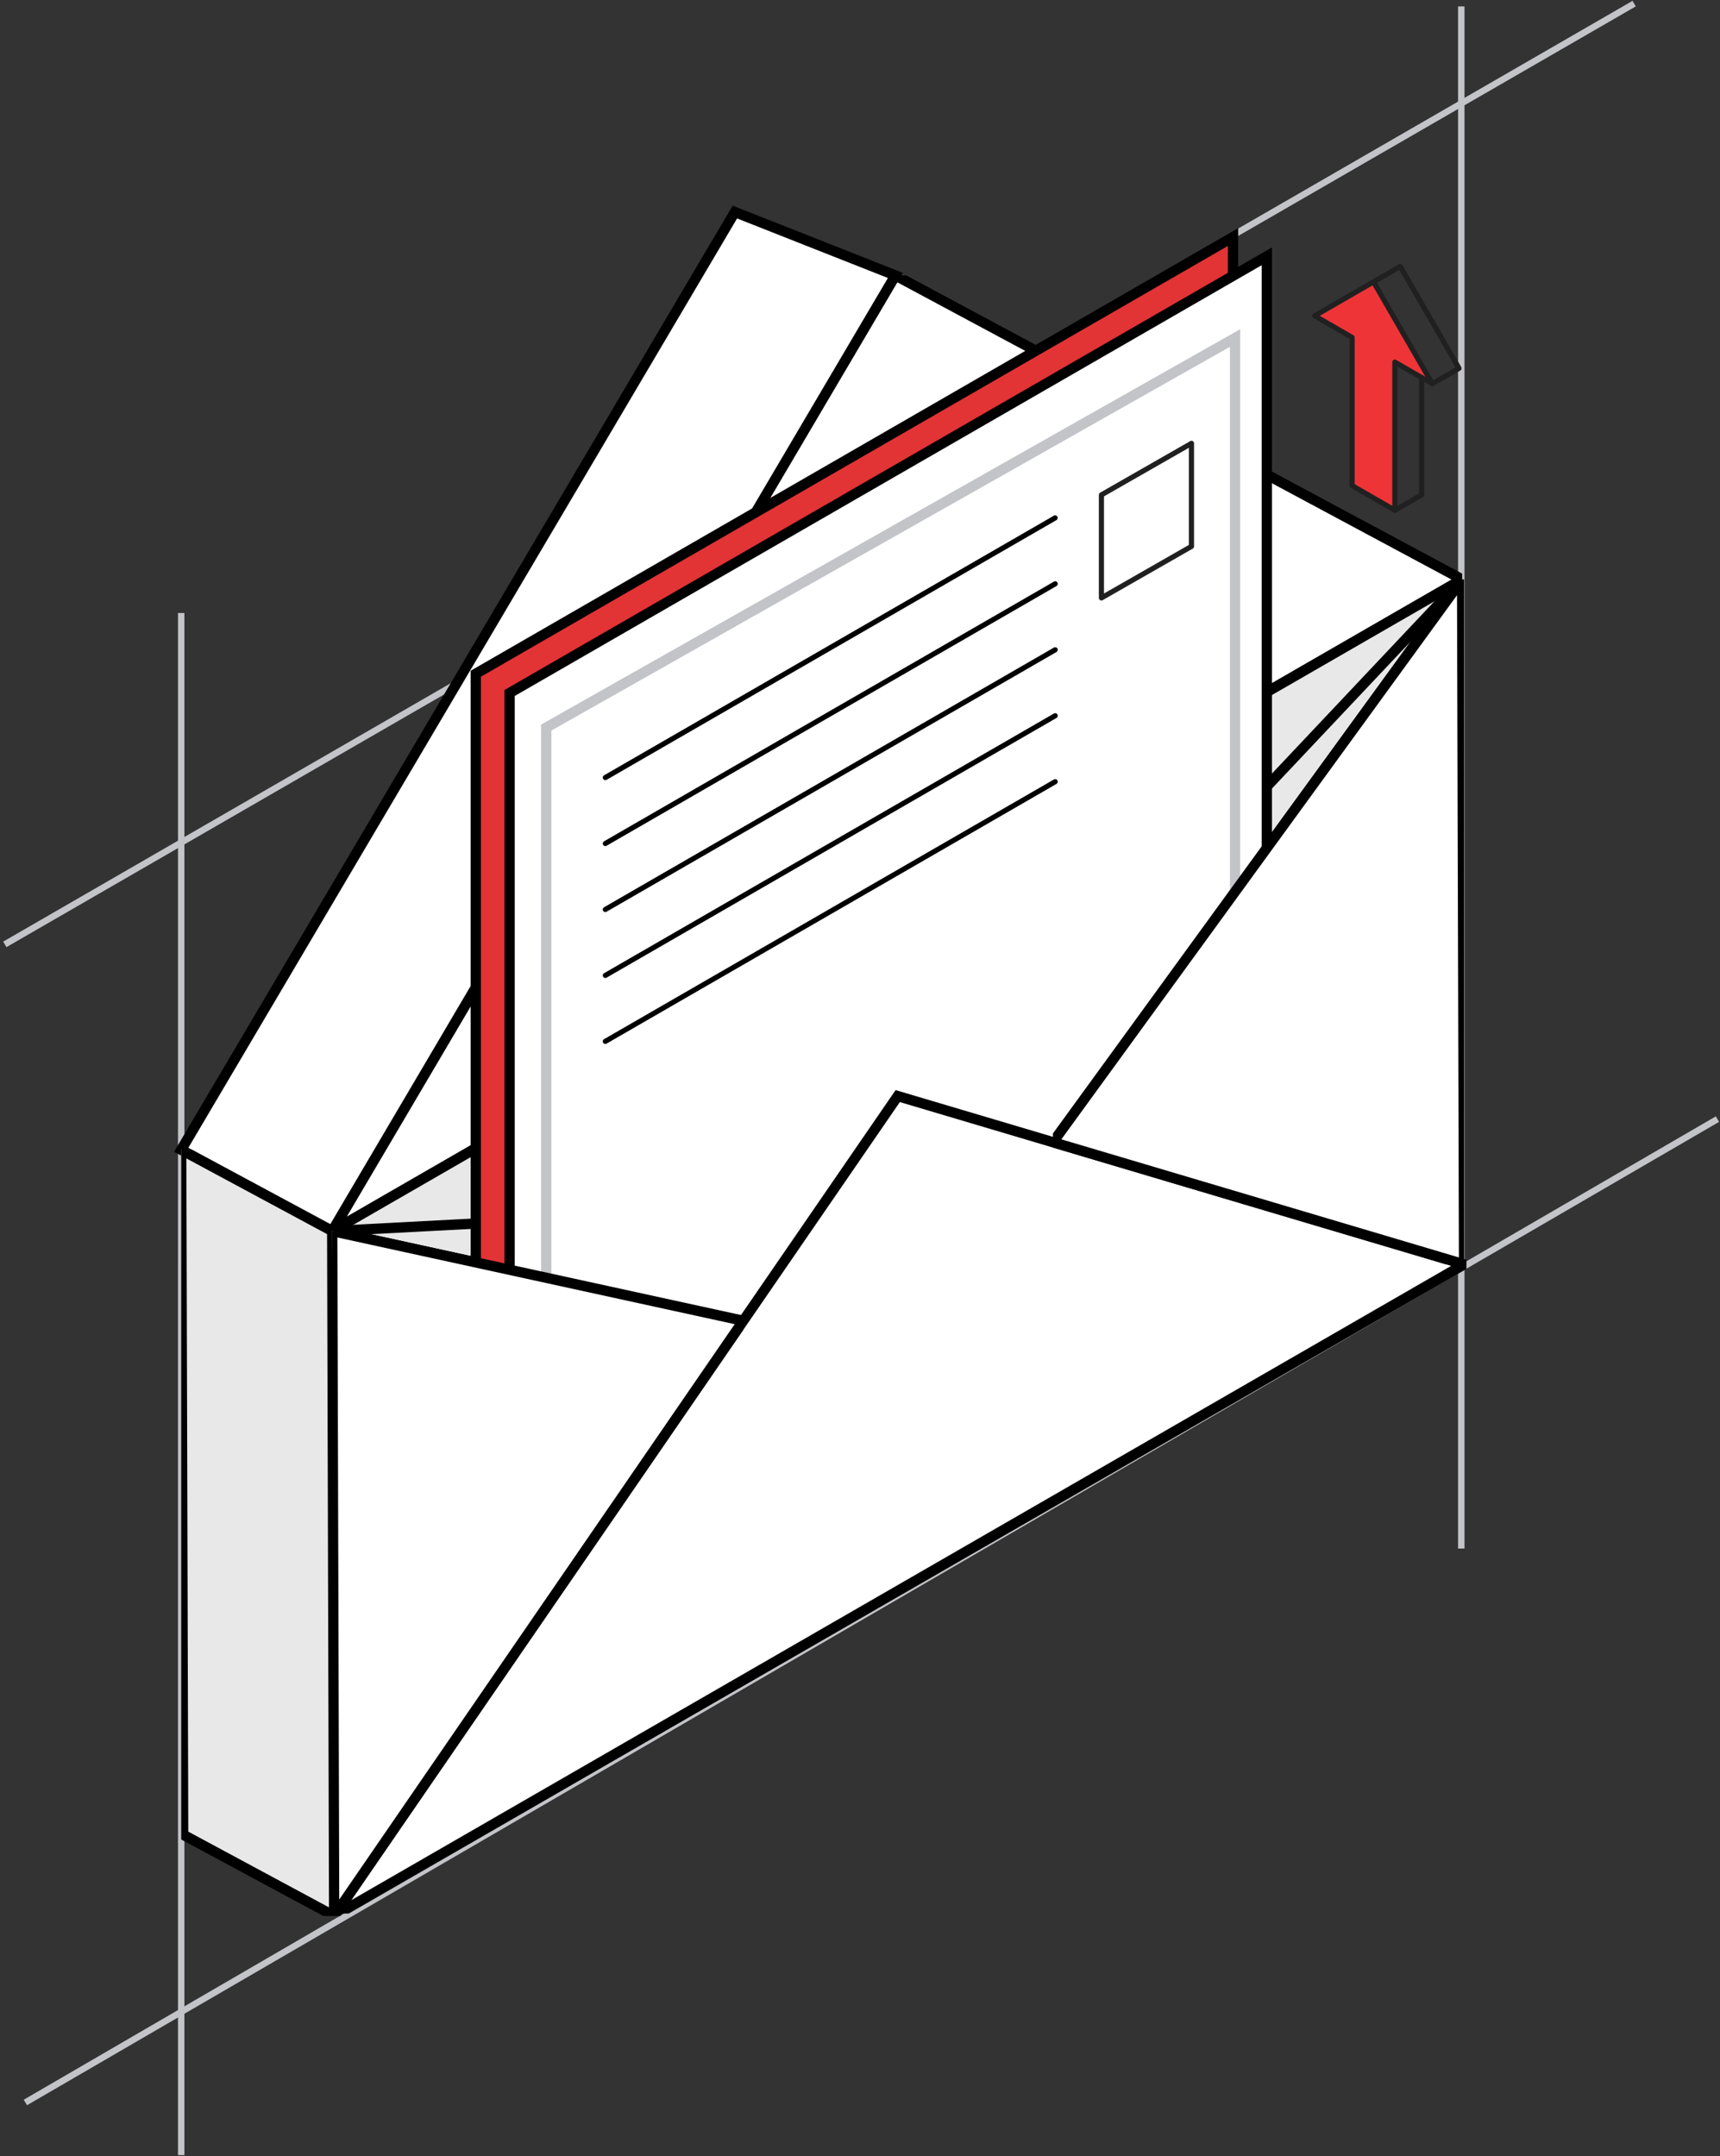 <svg xmlns="http://www.w3.org/2000/svg" width="268" height="336" viewBox="0 0 268 336" fill="none"><rect x="0" y="0" width="268" height="336" fill="#333333" stroke="none"/><path d="M227.688 241.307L227.688 1.002" stroke="#C3C4C8"></path><path d="M28.234 335.827L28.234 95.522" stroke="#C3C4C8"></path><line x1="3.952" y1="327.624" x2="267.603" y2="174.389" stroke="#C3C4C8"></line><line x1="0.75" y1="147.161" x2="254.622" y2="0.566" stroke="#C3C4C8"></line><path d="M164.059 177.985L147.469 168.354L211.531 187.39L228.122 197.021L164.059 177.985Z" fill="#0C5984"></path><path d="M164.059 177.987L147.469 168.355L210.359 82.894L227.818 90.292L164.059 177.987Z" fill="#248DBC"></path><path d="M139.876 170.799L123.285 161.168L147.47 168.354L164.061 177.986L139.876 170.799Z" fill="#0C5984"></path><path d="M115.809 205.815L99.219 196.184L123.285 161.168L139.875 170.799L115.809 205.815Z" fill="#0D6595"></path><path d="M52.067 298.566L35.477 288.935L99.222 196.186L115.812 205.817L52.067 298.566Z" fill="#0D6595"></path><path d="M51.762 191.834L28.234 179.168L99.219 196.184L115.81 205.815L51.762 191.834Z" fill="#207FA8"></path><path d="M51.762 191.835L28.234 179.169L209.859 82.594L227.82 90.292L51.762 191.835Z" fill="#004788"></path><g clip-path="url(#clip0_6346_20692)"><path d="M139.512 42.918L227.821 90.291L51.762 191.834L139.512 42.918Z" fill="white" stroke="black" stroke-width="1.602" stroke-miterlimit="10"></path></g><path d="M51.762 191.834L28.234 179.168L114.505 33.043L139.512 42.918L51.762 191.834Z" fill="white" stroke="black" stroke-width="1.602" stroke-miterlimit="10"></path><g clip-path="url(#clip1_6346_20692)"><path d="M52.065 298.564L28.537 285.898L28.234 179.168L51.762 191.834L52.065 298.564Z" fill="#E8E8E8" stroke="black" stroke-width="1.602" stroke-miterlimit="10"></path></g><g clip-path="url(#clip2_6346_20692)"><path d="M139.876 170.799L115.809 205.815L51.762 191.834L227.82 90.291L164.061 177.985L139.876 170.799Z" fill="#E8E8E8" stroke="black" stroke-width="1.602" stroke-miterlimit="10"></path></g><g clip-path="url(#clip3_6346_20692)"><path d="M141.673 198.987L115.809 205.815L51.762 191.834L136.24 187.39L227.82 90.291L164.061 177.985L141.673 198.987Z" fill="#E8E8E8" stroke="black" stroke-width="1.602" stroke-miterlimit="10"></path></g><path d="M192.121 180.856L74.137 248.904V104.984L192.121 36.935V180.856Z" fill="#E23335" stroke="black" stroke-width="1.602" stroke-miterlimit="10"></path><path d="M197.386 183.86L79.402 251.908V107.989L197.386 39.94V183.86Z" fill="white" stroke="black" stroke-width="1.602" stroke-miterlimit="10"></path><path d="M192.442 184.2L85.106 247.716V113.381L192.442 52.668V184.2Z" fill="white" stroke="#C3C4C8" stroke-width="1.602" stroke-miterlimit="10"></path><g clip-path="url(#clip4_6346_20692)"><path d="M139.878 170.801L164.063 177.987L228.125 197.023L52.066 298.566L115.811 205.817L139.878 170.801Z" fill="white" stroke="black" stroke-width="1.602" stroke-miterlimit="10"></path></g><g clip-path="url(#clip5_6346_20692)"><path d="M164.059 177.985L227.818 90.291L228.121 197.021L164.059 177.985Z" fill="white" stroke="black" stroke-width="1.602" stroke-miterlimit="10"></path></g><g clip-path="url(#clip6_6346_20692)"><path d="M51.762 191.834L115.809 205.815L52.064 298.564L51.762 191.834Z" fill="white" stroke="black" stroke-width="1.602" stroke-miterlimit="10"></path></g><path d="M205.262 49.062L214.073 43.855L223.285 59.876L217.277 56.672V79.501L210.869 75.896V70.69L210.468 52.667L205.262 49.062Z" fill="#EF3437"></path><path d="M210.675 75.673L217.34 79.513L221.505 77.114V58.837L223.171 59.795L227.336 57.396L218.173 41.518L214.007 43.925L204.844 49.215L210.675 52.581V75.673Z" stroke="#202021" stroke-width="0.801" stroke-miterlimit="10" stroke-linecap="round" stroke-linejoin="round"></path><path d="M214.008 43.924L223.171 59.794" stroke="#202021" stroke-width="0.801" stroke-miterlimit="10" stroke-linecap="round" stroke-linejoin="round"></path><path d="M221.501 58.834L217.336 56.428V79.511" stroke="#202021" stroke-width="0.801" stroke-miterlimit="10" stroke-linecap="round" stroke-linejoin="round"></path><path d="M185.648 69.088L171.617 77.116V93.172L185.648 85.144V69.088Z" stroke="#202021" stroke-width="0.801" stroke-linecap="round" stroke-linejoin="round"></path><path d="M94.318 121.57C94.382 121.57 94.454 121.554 94.518 121.514L164.607 81.047C164.799 80.935 164.863 80.694 164.751 80.502C164.639 80.31 164.391 80.246 164.206 80.358L94.117 120.817C93.925 120.929 93.861 121.17 93.973 121.362C94.045 121.49 94.181 121.562 94.318 121.562V121.57Z" fill="black"></path><path d="M94.318 131.846C94.382 131.846 94.454 131.83 94.518 131.79L164.615 91.322C164.807 91.21 164.871 90.97 164.759 90.778C164.647 90.585 164.399 90.521 164.214 90.633L94.117 131.101C93.925 131.213 93.861 131.453 93.973 131.645C94.045 131.774 94.181 131.846 94.318 131.846Z" fill="black"></path><path d="M94.318 142.123C94.382 142.123 94.454 142.107 94.518 142.067L164.615 101.6C164.807 101.487 164.871 101.247 164.759 101.055C164.647 100.863 164.399 100.799 164.214 100.911L94.117 141.378C93.925 141.49 93.861 141.731 93.973 141.923C94.045 142.051 94.181 142.123 94.318 142.123Z" fill="black"></path><path d="M94.318 152.4C94.382 152.4 94.454 152.384 94.518 152.344L164.615 111.877C164.807 111.765 164.871 111.524 164.759 111.332C164.647 111.14 164.399 111.076 164.214 111.188L94.117 151.655C93.925 151.768 93.861 152.008 93.973 152.2C94.045 152.328 94.181 152.4 94.318 152.4Z" fill="black"></path><path d="M94.318 162.678C94.382 162.678 94.454 162.662 94.518 162.622L164.615 122.154C164.807 122.042 164.871 121.802 164.759 121.61C164.647 121.417 164.399 121.353 164.214 121.465L94.117 161.933C93.925 162.045 93.861 162.285 93.973 162.477C94.045 162.606 94.181 162.678 94.318 162.678Z" fill="black"></path><defs><clipPath id="clip0_6346_20692"><rect width="176.059" height="148.916" fill="white" transform="translate(51.762 42.918)"></rect></clipPath><clipPath id="clip1_6346_20692"><rect width="23.83" height="119.396" fill="white" transform="translate(28.234 179.168)"></rect></clipPath><clipPath id="clip2_6346_20692"><rect width="176.058" height="115.524" fill="white" transform="translate(51.762 90.291)"></rect></clipPath><clipPath id="clip3_6346_20692"><rect width="176.058" height="115.524" fill="white" transform="translate(51.762 90.291)"></rect></clipPath><clipPath id="clip4_6346_20692"><rect width="176.224" height="128.964" fill="white" transform="translate(52.266 169.217)"></rect></clipPath><clipPath id="clip5_6346_20692"><rect width="64.063" height="106.73" fill="white" transform="translate(164.059 90.291)"></rect></clipPath><clipPath id="clip6_6346_20692"><rect width="64.048" height="106.73" fill="white" transform="translate(51.762 191.834)"></rect></clipPath></defs></svg>